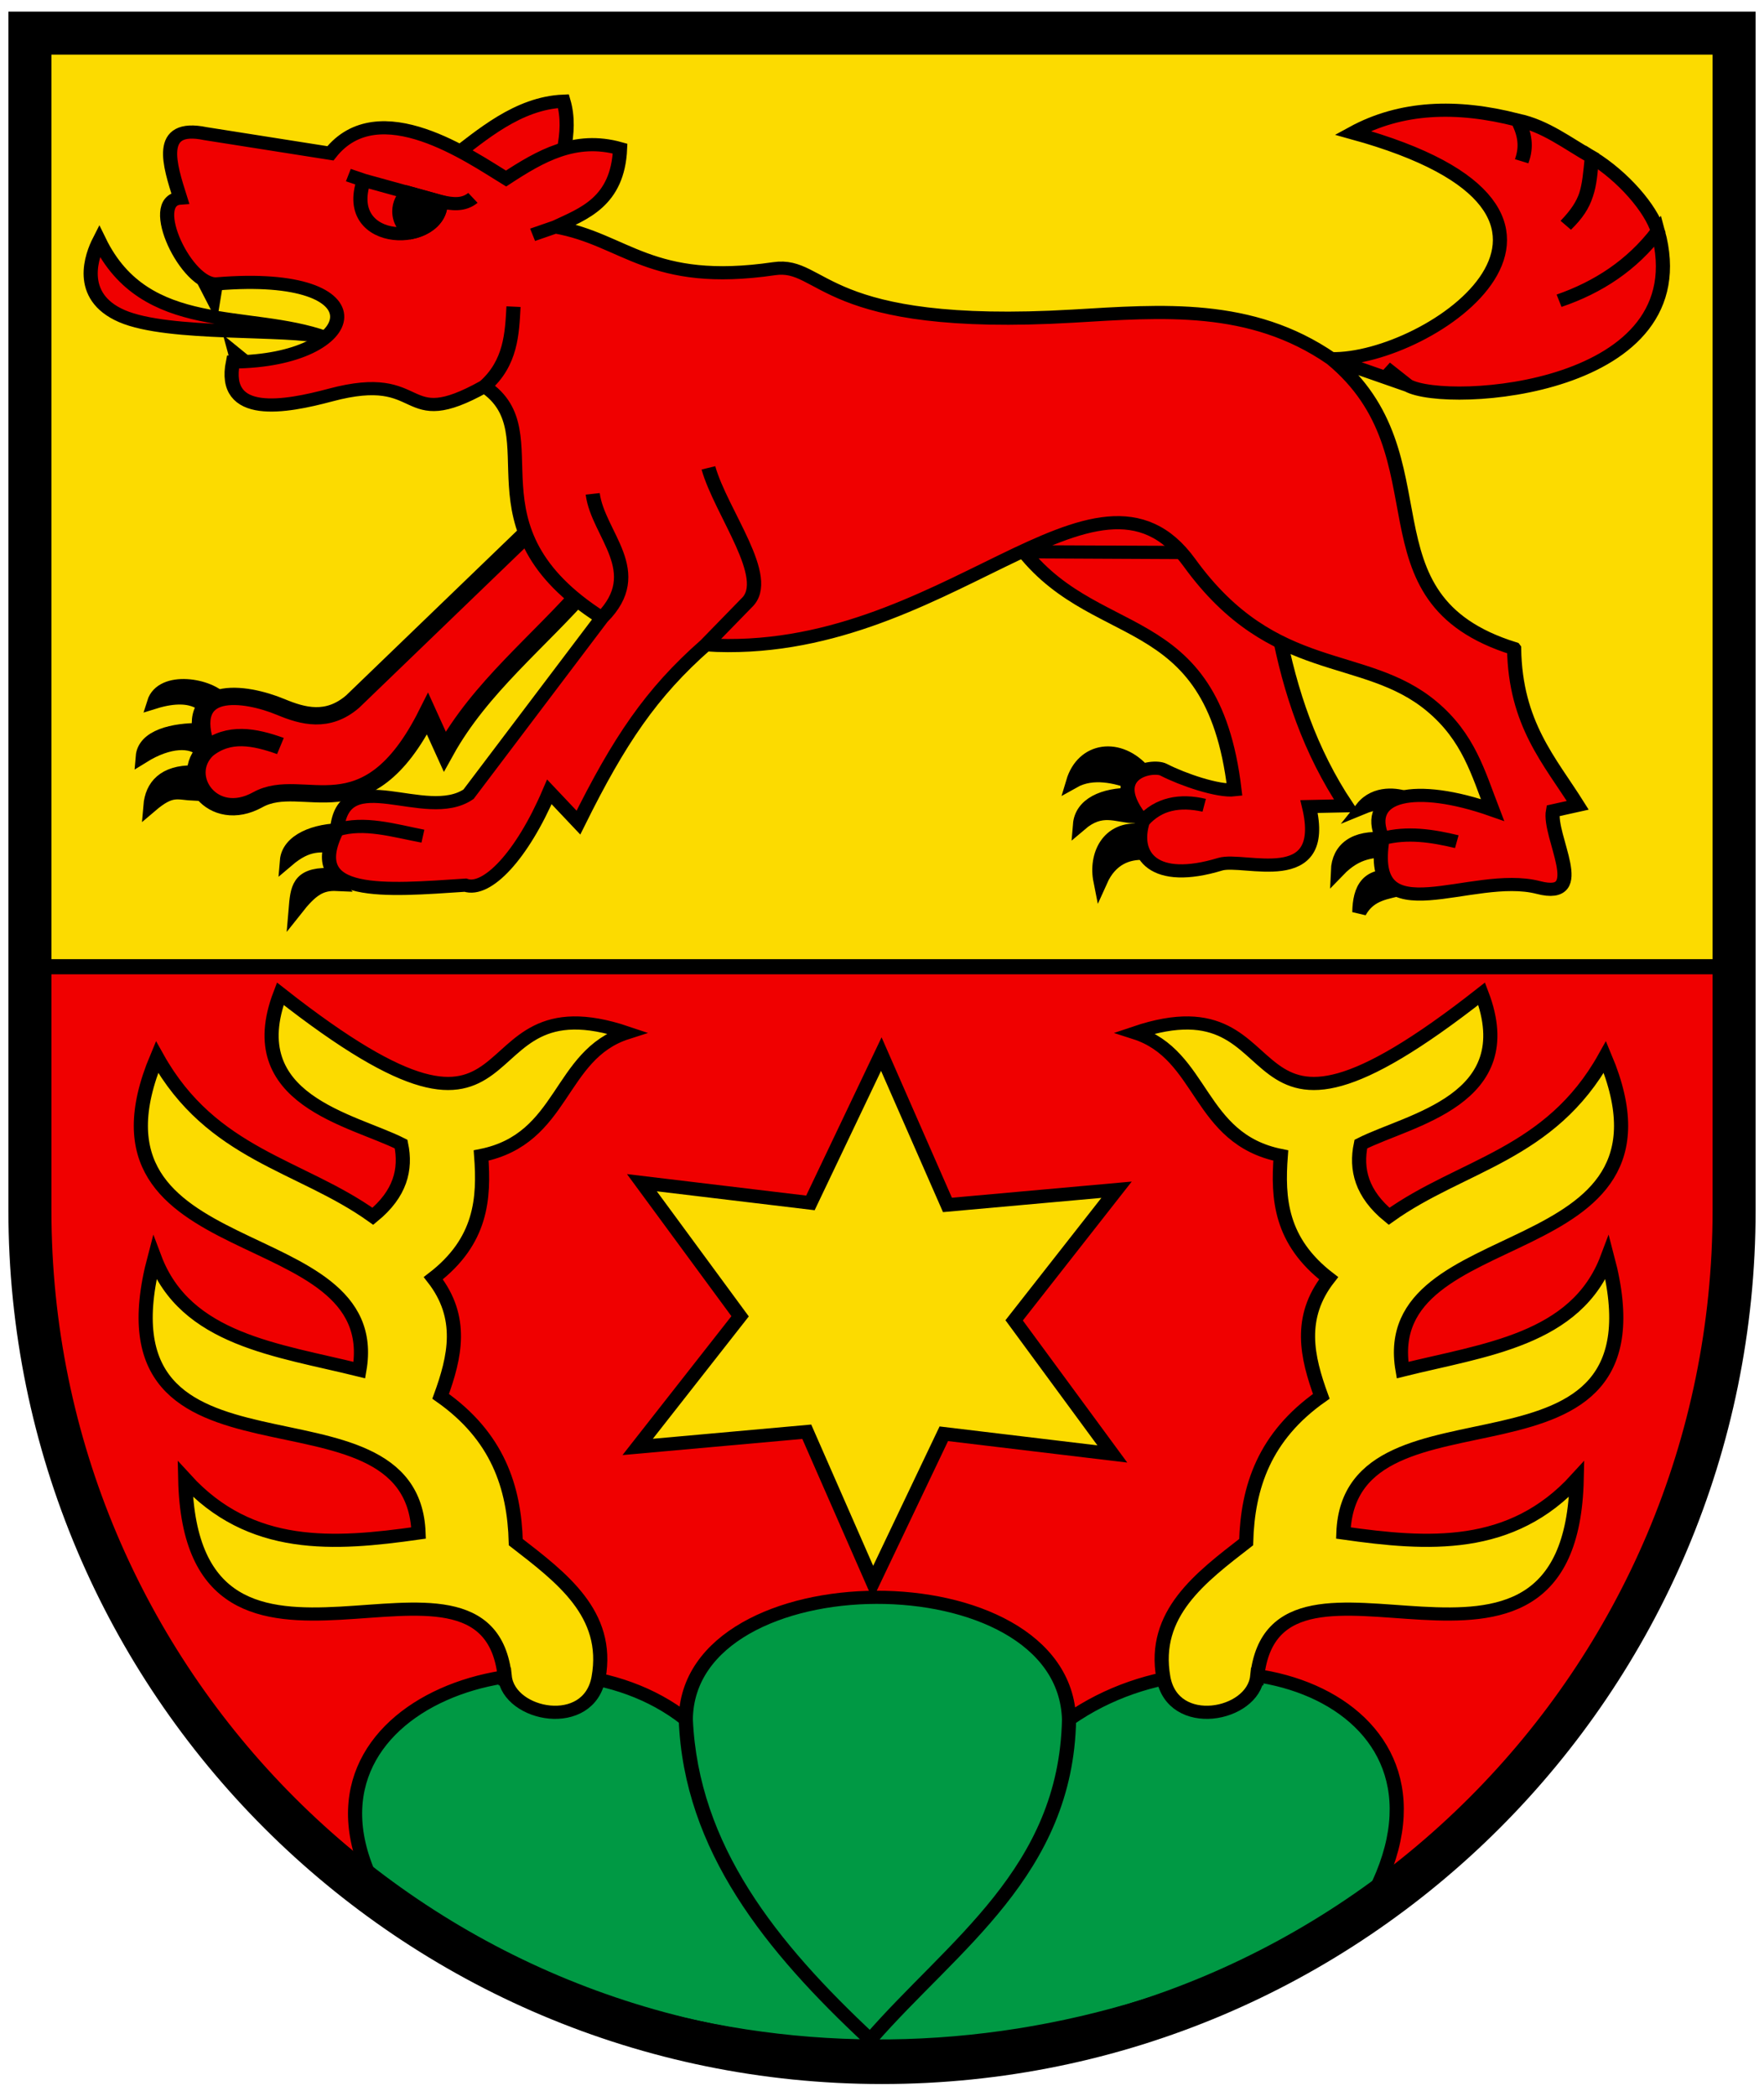 <svg width="410" height="487" xmlns="http://www.w3.org/2000/svg"><style></style><g stroke-width="1.571"><path d="M7.107 9.035v281.801c0 102.135 88.606 184.93 197.913 184.93 109.307 0 197.913-82.795 197.913-184.93V9.035z" fill="#f00000"/><g stroke="#000"><path fill="#fcdb00" stroke-width="5.728" d="M1.323-.677h600.35v353.35H1.323z" transform="matrix(.66 0 0 .614 6.117 8.114)"/><g fill-rule="evenodd" stroke-width="4.979"><path d="M58.685 278.94c-9.913-.11-14.392 5.097-14.99 12.907 7.493-6.865 9.47-4.752 15.656-4.473zM61.546 262.92c-9.913-.11-19.946 2.413-20.544 10.223 9.282-6.192 17.217-6.064 20.626-2.386zM68.749 251.64c-3.99-5.603-20.866-8.961-23.759.978 15.277-5.1 18.603 3.217 18.58 2.088zM111.73 300.83c-9.913-.11-19.362 3.904-19.959 11.714 7.493-6.865 11.809-5.647 17.995-5.368zM106.24 317.77c-10.364-.112-10.768 5.223-11.393 13.227 5.39-7.34 8.678-9.76 14.535-9.474zM483.26 318.84c-10.958-2.241-13.688 4.446-13.821 13.205 3.7-7.15 9.836-7.287 15.072-8.946zM478.34 304.31c-10.4-1.102-16.135 3.629-16.451 12.012 6.792-7.56 12.516-7.183 17.703-7.753zM486.13 288.82c-3.19-1.302-10.884-2.657-15.575 3.662 8.078-3.584 10.932.318 14.195 1.193zM392.38 301.03c-11.351-1.283-15.922 9.395-14.113 19.169 3.487-8.356 9.578-10.716 15.364-10.437zM389.27 287.44c-9.913-.11-17.608 3.606-18.205 11.416 7.493-6.865 12.686-3.261 18.872-2.982zM393.53 278.81c-8.645-10.807-21.351-8.928-24.897 3.873 7.039-4.262 15.368-1.713 20.74.26z" transform="matrix(.66 0 0 .614 6.117 8.114)"/></g><g fill="#f00000" fill-rule="evenodd"><g stroke-width="4.979"><path d="M105.43 114.56c-27.321-10.506-63.478-.728-79.744-36.609-2.403 5.067-8.251 20.932 7.974 28.474 16.655 7.74 57.885 4.446 71.77 8.135zM150.07 46.306c10.049-8.098 22.944-20.526 39.1-21.233 3.293 12.203-1.492 24.406-3.987 36.609-14.824 1.771-23.654-8.018-35.113-15.376zM348.65 191.85c26.392 40.437 68.933 22.339 76.821 93.854-5.72.731-18.265-3.87-24.978-7.601-3.916-2.177-21.378 1.313-7.294 19.506 5.522-6.708 12.948-8.078 21.585-6.048-8.422-2.155-16.085-.64-21.585 6.048-3.906 13.09 3.917 23.872 27.22 16.27 8.336-2.718 38.399 10.09 31.314-21.828l13.13-.299c-12.735-20.537-19.846-43.16-24.027-66.872l-32.377-28.963-56.218-.298 61.562.298c-11.97-11.995-26.881-25.83-65.152-4.067z" transform="matrix(.66 0 0 .614 6.117 8.114)"/></g><path d="m177.2 187.78-62.31 64.57c-8.783 8.082-17.488 5.503-25.262 2.024-12.704-5.683-34.827-8.968-26.115 16.06 7.708-6.746 16.898-4.782 25.969-1.3-9.264-3.598-18.249-5.341-25.969 1.3-9.981 10.172 2.039 28.546 17.995 19.037 16.125-9.61 38.158 13.856 59.808-32.54l6.033 14.29c12.51-24.3 33.23-41.619 49.975-62.316z" stroke-width="6.549" transform="matrix(.66 0 0 .614 6.117 8.114)"/></g><g stroke-width="4.979"><g fill-rule="evenodd"><path d="m65.862 100.06-5.71-11.907 7.392.912zM73.642 120.66l9.863 8.63-7.142 2.146z" transform="matrix(.66 0 0 .614 6.117 8.114)"/><path d="M523.94 232.25c-56.879-19.042-22.34-72.552-64.355-109.7l26.964 10.122-7.948-6.748 7.948 6.748c13.929 8.193 103.51 1.983 88.012-58.389-9.12 12.875-21.11 21.208-34.776 26.324 13.784-5.048 25.666-13.33 34.776-26.324-2.43-8.544-12.16-20.705-23.243-28.025-1.103 12.064-1.328 17.569-9.153 25.757 7.775-8.697 8.3-13.756 9.153-25.757-8.495-5.14-16.25-11.785-26.166-14.025 3.27 6.608 2.829 11.324 1.461 15.567 1.366-4.046 1.92-8.969-1.461-15.567-21.58-5.969-41.149-5.097-58.054 4.831 102.53 30.35 27.292 86.294-7.512 85.486-28.358-20.985-59.482-18.12-90.999-16.12-88.874 5.603-87.64-20.713-105.23-17.954-43.712 6.856-52.214-11.075-77.054-15.805l-8.01 2.982 8.01-2.982c9.91-5.002 21.971-9.4 22.8-29.643-15.865-4.812-28.124 2.88-40.164 11.332-12.338-8.108-44.816-32.655-61.854-9.542l-44.023-7.456c-17.429-3.885-12.55 11.89-8.877 24.407-12.111.944 2.336 33.401 12.94 32.452 59.28-5.304 51.78 29.192 5.642 29.564-4.03 21.497 18.417 17.097 34.318 12.525 34.434-9.9 24.041 14.868 54.254-3.28 9.431-8.778 9.72-20.131 10.231-30.179-.518 10.06-.898 21.312-10.231 30.179 24.777 17.786-8.983 53.242 41.334 87.616 16.285-17.494-1.365-31.405-3.215-46.939 1.91 15.487 19.3 29.411 3.215 46.939l-46.946 66.741c-15.137 11.047-44.204-12.251-46.303 13.48 9.556-3.214 19.914.201 30.226 2.386-10.252-2.06-20.709-5.581-30.226-2.386-12.19 25.864 17.199 22.916 45.192 20.935 7.56 2.78 19.917-11.003 29.582-35.309l10.231 11.63c14.383-31.146 25.625-49.113 44.841-67.277l14.382-15.865c9.276-9.285-8.935-34.076-13.446-51.114 4.482 17.038 22.879 41.711 13.446 51.114l-14.382 15.865c84.091 5.796 137.37-80.047 170.36-31.074 29.738 44.149 61.454 32.886 85.357 54.394 12.942 11.646 16.299 25.147 21.339 39.186-27.139-10.275-45.706-5.991-38.703 10.796 8.711-2.487 17.422-1.041 26.133 1.193-8.597-2.242-17.452-3.713-26.133-1.193-5.929 37.549 31.297 11.977 54.897 18.549 18.168 5.06 3.41-19.351 5.108-29.033l8.731-2.08c-9.838-16.827-21.986-30.772-22.416-59.328z" fill="#f00000" transform="matrix(.66 0 0 .614 6.117 8.114)"/><path d="m113.41 53.058 5.449 1.98 27.033 8.028c4.086 1.038 8.06 1.507 11.377-1.383-3.311 2.918-7.298 2.386-11.377 1.383.418 17.32-35.162 17.492-27.033-8.028z" fill="#f00000" transform="matrix(.66 0 0 .614 6.117 8.114)"/></g><path d="M134.47 59.648c-1.902 1.664-3.115 4.19-3.115 7.118 0 3.474 1.704 6.477 4.236 8.009 5.65-1.29 10.496-5.3 10.342-11.695z" transform="matrix(.66 0 0 .614 6.117 8.114)"/></g><g><path transform="matrix(2.585 0 0 2.492 -1567.687 -1373.35)" d="m706.47 686.69-15.154-1.884-6.375 13.877-5.946-14.066-15.205 1.417 9.21-12.182-8.83-12.459 15.153 1.884 6.375-13.877 5.946 14.066 15.205-1.417-9.209 12.182z" fill="#fcdb00" stroke-width="1.261"/><g fill-rule="evenodd" stroke-width="4.979"><path d="M473 706.64c39.3-76.162-51.08-110.22-105.79-69.064-.956 57.56-41.042 85.411-70 121.17 29.021-35.937 68.899-63.585 70-121.17-1.705-62.099-134.35-61.222-134.97 0 1.739 48.63 30.099 86.244 64.968 121.17-35.159-35.26-62.936-72.596-64.968-121.17-47.649-40.462-143.86-6.2-109.03 64.47 108.01 78.918 242.85 77.199 349.79 4.593z" fill="#094" transform="matrix(.66 0 0 .614 6.117 8.114)"/><path d="M168.48 621.31c-6.366-63.287-110.51 24.285-112.52-74.727 23.029 27.155 52.347 24.966 82.171 20.41-2.111-62.365-116.24-9.488-92.976-104.21 10.915 31.155 43.356 34.875 72.133 42.55 9.427-58.424-103.08-37.001-71.269-118.48 19.306 37.19 50.509 40.671 76.023 60.269 9.625-8.477 11.817-17.698 9.94-27.325-17.104-9.3-56.879-16.597-42.55-56.909 93.27 78.783 61.415-7.203 122.03 14.792-24.19 8.323-21.914 40.17-51.29 46.439 1.148 16.326.176 32.386-16.856 46.439 10.855 14.903 7.646 29.807 2.594 44.71 20.027 15.098 25.934 34.348 26.46 55.181 16.002 13.349 33.21 27.056 29.153 51.291-3.393 20.269-31.52 14.588-33.041-.432zM433.47 621.31c6.366-63.287 110.51 24.285 112.52-74.727-23.029 27.155-52.347 24.966-82.171 20.41 2.111-62.365 116.24-9.488 92.976-104.21-10.915 31.155-43.356 34.875-72.133 42.55-9.427-58.424 103.08-37.001 71.269-118.48-19.306 37.19-50.509 40.671-76.023 60.269-9.625-8.477-11.817-17.698-9.94-27.325 17.104-9.3 56.879-16.597 42.55-56.909-93.27 78.783-61.415-7.203-122.03 14.792 24.19 8.323 21.913 40.17 51.29 46.439-1.148 16.326-.176 32.386 16.856 46.439-10.855 14.903-7.646 29.807-2.594 44.71-20.027 15.098-25.934 34.348-26.46 55.181-16.002 13.349-33.21 27.056-29.153 51.291 3.393 20.269 31.52 14.588 33.041-.432z" fill="#fcdb00" transform="matrix(.66 0 0 .614 6.117 8.114)"/></g></g></g></g><path d="M6.951 7.698v273.55c0 109.38 88.67 198.05 198.05 198.05s198.05-88.669 198.05-198.05V7.698z" fill="none" stroke="#000" stroke-width="10"/></svg>